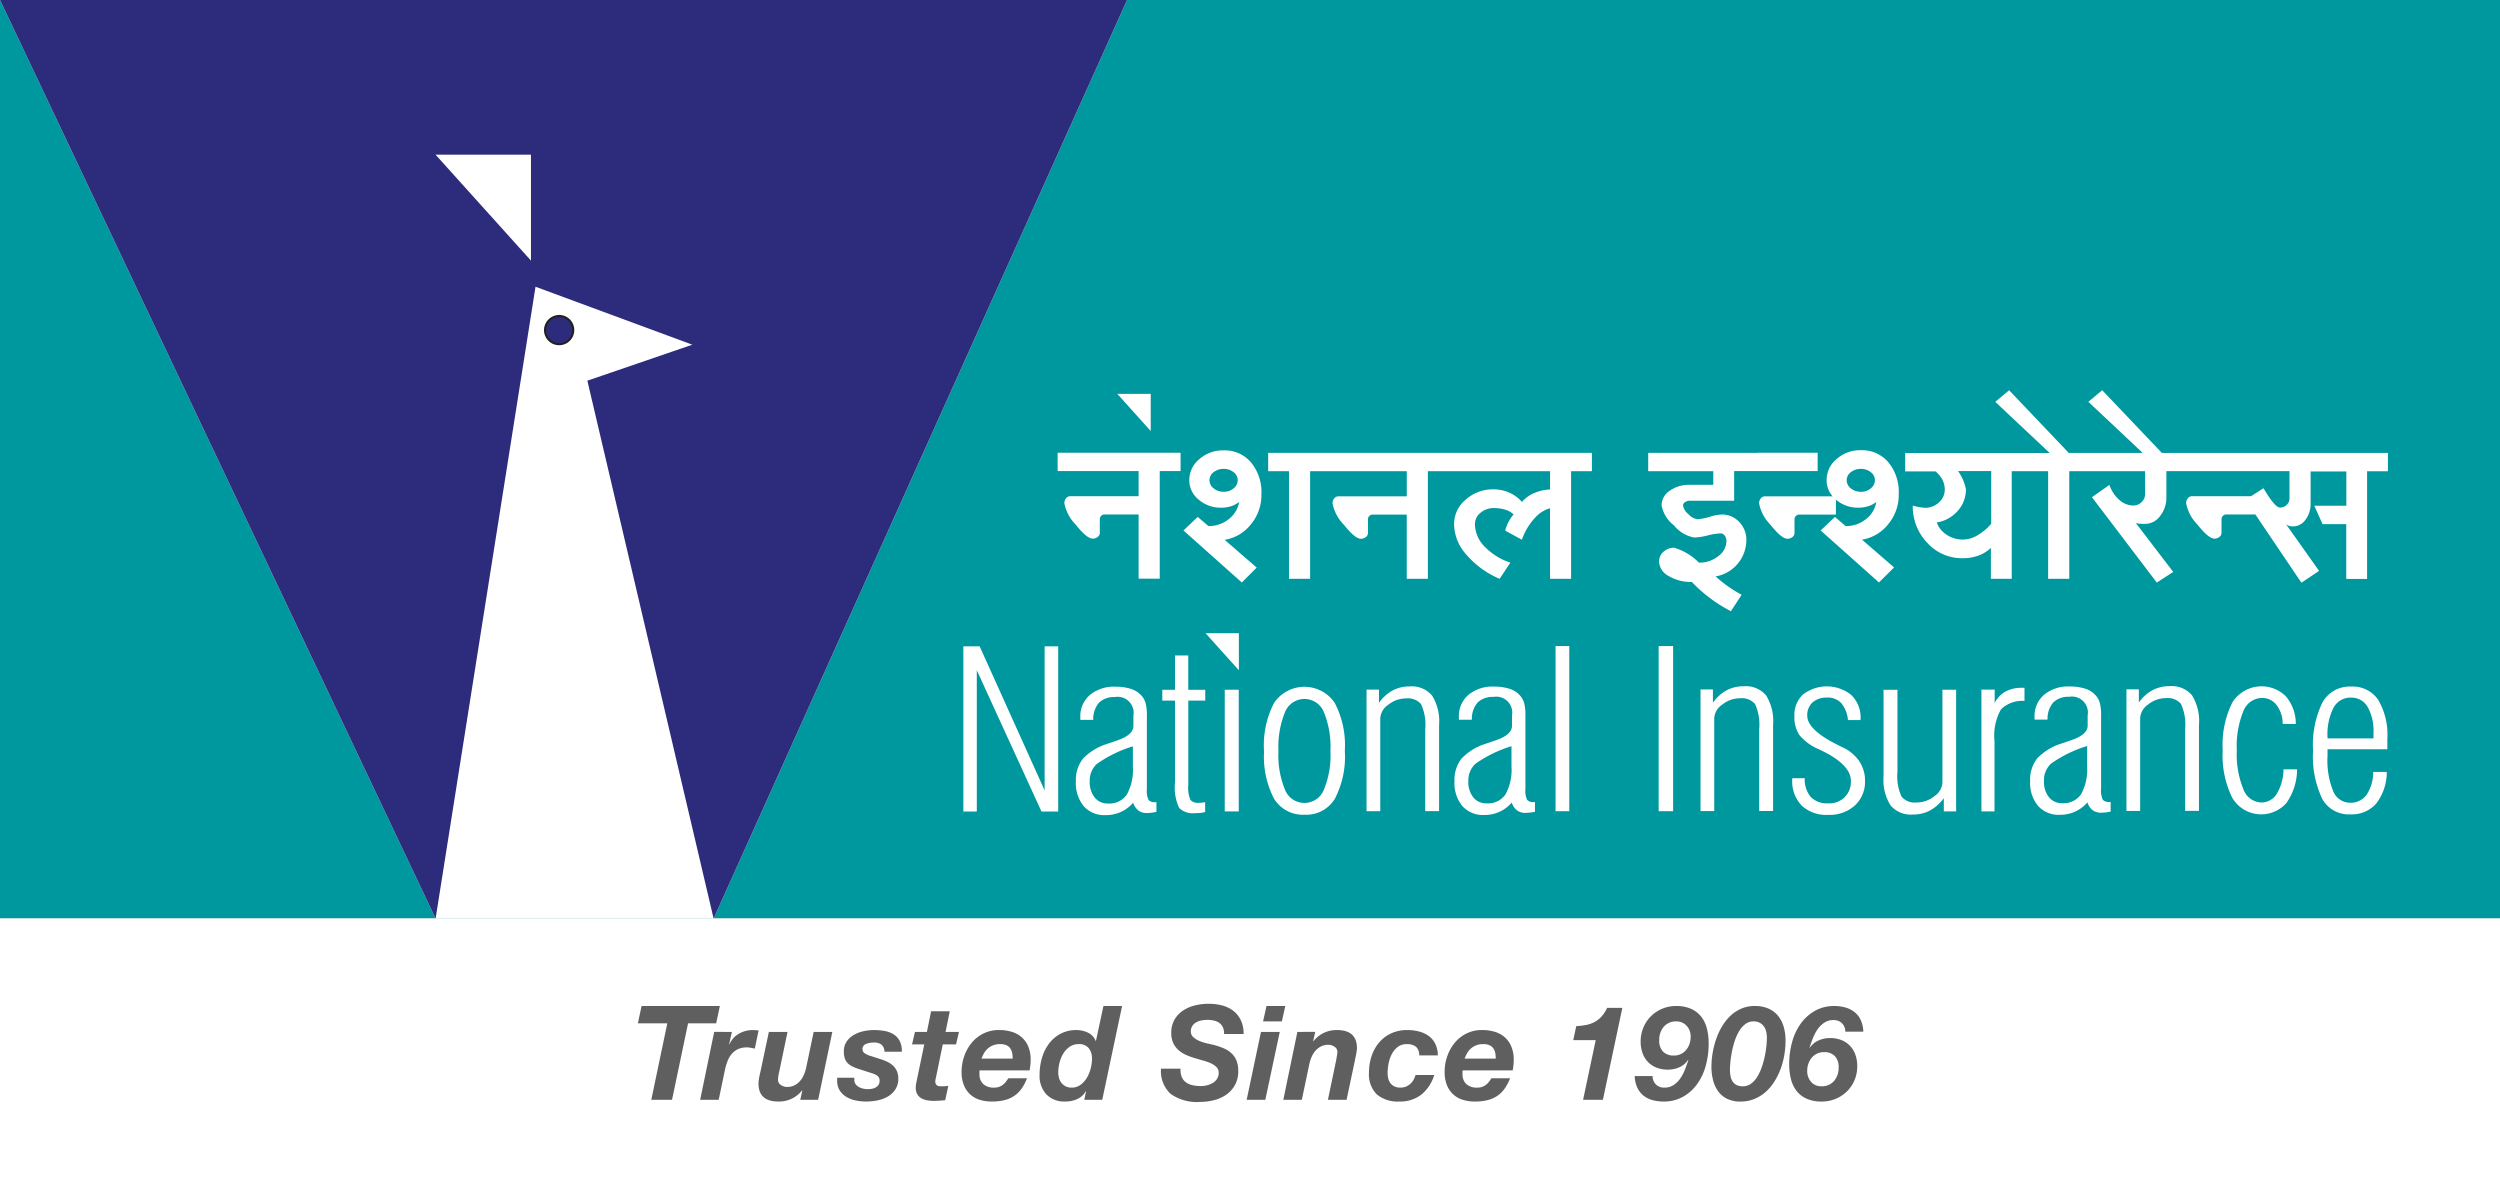 <svg xmlns="http://www.w3.org/2000/svg" width="264" height="126" viewBox="0 0 264 126">
  <rect x="0" y="0" width="264" height="126" fill="#808080" stroke="none"/>
  <g id="NIC_Logo">
    <g id="national-insurance-logo">
      <path d="M0,0H264V97H0Z" fill="#00989f" fill-rule="evenodd"/>
      <path d="M0,0H119.018L75.357,97H46Z" fill="#fff" fill-rule="evenodd"/>
      <path d="M0,0H119.018L75.357,97,62.026,40.2,73.109,36.4l-16.558-6.12L46,97Z" fill="#2c2b7c" fill-rule="evenodd"/>
      <path d="M39.693,22.88a1.488,1.488,0,1,1-1.527,1.488,1.507,1.507,0,0,1,1.527-1.488Z" transform="translate(19.391 10.489)" fill="#2c2b7c" stroke="#231f20" stroke-width="0.22" fill-rule="evenodd"/>
      <path d="M67.465,64.252V46.81h1.719L76.046,62.02V46.81h1.432V64.252H75.714l-6.831-14.92v14.92H67.45Zm20.374.044c-.226.044-.407.073-.559.087s-.3.029-.436.029a1.454,1.454,0,0,1-.89-.263,1.685,1.685,0,0,1-.559-.832,3.732,3.732,0,0,1-1.3.981,3.9,3.9,0,0,1-1.629.336,2.9,2.9,0,0,1-2.291-.948,3.814,3.814,0,0,1-.829-2.625,3.638,3.638,0,0,1,.739-2.378,5.986,5.986,0,0,1,2.564-1.575c.256-.087.6-.2,1.025-.35,1.161-.394,1.745-.9,1.745-1.546V54.133a1.689,1.689,0,0,0-1.964-1.969,2.262,2.262,0,0,0-1.673.6,2.652,2.652,0,0,0-.6,1.809H79.815v-.28a2.943,2.943,0,0,1,1.01-2.348,3.953,3.953,0,0,1,2.7-.872,5.13,5.13,0,0,1,1.689.247,2.433,2.433,0,0,1,1.1.743,1.945,1.945,0,0,1,.407.8,5.172,5.172,0,0,1,.121,1.342v7.631a2.348,2.348,0,0,0,.181,1.2.865.865,0,0,0,.694.233h.135v1.006h0Zm-2.473-6.928a13.353,13.353,0,0,0-3.818,1.866,2.387,2.387,0,0,0-.739,1.823,2.6,2.6,0,0,0,.528,1.721,1.723,1.723,0,0,0,1.418.627,2.224,2.224,0,0,0,1.976-.948,5.42,5.42,0,0,0,.634-2.961V57.369ZM93,64.31c-.166.029-.327.073-.5.087s-.362.029-.588.029a2.055,2.055,0,0,1-1.659-.554,5.049,5.049,0,0,1-.436-2.712V52.54H88.472V51.4h1.342V47.772h1.4V51.4h1.795v1.138H91.217v8.9a3.3,3.3,0,0,0,.226,1.589,1.012,1.012,0,0,0,.86.306,2.193,2.193,0,0,0,.3-.014,1.97,1.97,0,0,0,.392-.059v1.05Zm2.066-.073V51.389h1.478V64.238Zm5.673-6.388a9.488,9.488,0,0,0,.694,4.113,2.206,2.206,0,0,0,4.1-.014,9.46,9.46,0,0,0,.694-4.1,9.7,9.7,0,0,0-.694-4.1,2.211,2.211,0,0,0-4.1,0,9.674,9.674,0,0,0-.694,4.113h0Zm-1.527,0a9.689,9.689,0,0,1,1.07-5.076,3.867,3.867,0,0,1,6.394,0,9.653,9.653,0,0,1,1.07,5.076,9.609,9.609,0,0,1-1.056,5.06,3.512,3.512,0,0,1-3.2,1.677,3.567,3.567,0,0,1-3.212-1.677,9.609,9.609,0,0,1-1.056-5.06h0Zm17.026,6.388V55.574a5.275,5.275,0,0,0-.436-2.654,1.814,1.814,0,0,0-1.569-.613,3.011,3.011,0,0,0-1.9.67,1.86,1.86,0,0,0-.844,1.443v9.8h-1.448V51.374h1.309v1.4a4.307,4.307,0,0,1,1.448-1.308,3.777,3.777,0,0,1,1.795-.423,2.8,2.8,0,0,1,2.367.963,5.113,5.113,0,0,1,.739,3.107v9.1h-1.448Zm11.582.044c-.226.044-.407.073-.559.087s-.3.029-.436.029a1.454,1.454,0,0,1-.89-.263,1.685,1.685,0,0,1-.559-.832,3.732,3.732,0,0,1-1.3.981,3.9,3.9,0,0,1-1.629.336,2.9,2.9,0,0,1-2.291-.948,3.814,3.814,0,0,1-.829-2.625,3.638,3.638,0,0,1,.739-2.378,5.986,5.986,0,0,1,2.564-1.575c.256-.087.6-.2,1.025-.35,1.161-.394,1.745-.9,1.745-1.546V54.118a1.688,1.688,0,0,0-1.964-1.969,2.262,2.262,0,0,0-1.674.6,2.652,2.652,0,0,0-.6,1.809h-1.372v-.277a2.942,2.942,0,0,1,1.01-2.348,3.953,3.953,0,0,1,2.7-.872,5.13,5.13,0,0,1,1.689.247,2.432,2.432,0,0,1,1.1.743,1.943,1.943,0,0,1,.407.8,5.167,5.167,0,0,1,.121,1.342v7.631a2.348,2.348,0,0,0,.181,1.2.866.866,0,0,0,.694.233h.135v1.006h0Zm-2.473-6.928a13.351,13.351,0,0,0-3.818,1.866,2.386,2.386,0,0,0-.739,1.823,2.6,2.6,0,0,0,.528,1.721,1.723,1.723,0,0,0,1.418.627,2.224,2.224,0,0,0,1.976-.948,5.419,5.419,0,0,0,.634-2.961V57.353ZM130,64.22V46.778h1.448V64.22Zm10.888,0V46.778h1.527V64.22Zm10.617,0V55.56a5.275,5.275,0,0,0-.436-2.654,1.814,1.814,0,0,0-1.569-.613,3.013,3.013,0,0,0-1.9.67,1.86,1.86,0,0,0-.844,1.443v9.8h-1.448V51.36h1.309v1.4a4.308,4.308,0,0,1,1.448-1.308,3.777,3.777,0,0,1,1.8-.427,2.8,2.8,0,0,1,2.367.963,5.112,5.112,0,0,1,.739,3.107v9.1h-1.448Zm3.454-3.488h1.357a2.876,2.876,0,0,0,.619,1.969,2.359,2.359,0,0,0,1.81.686,2.32,2.32,0,0,0,1.779-.642,2.288,2.288,0,0,0,.663-1.735c0-1.09-.982-2.144-2.945-3.121q-.295-.153-.453-.218a5.324,5.324,0,0,1-2.066-1.526,3.486,3.486,0,0,1-.5-2,2.936,2.936,0,0,1,.9-2.246,4.119,4.119,0,0,1,5.085.032,3.284,3.284,0,0,1,.992,2.666h-1.324a3.181,3.181,0,0,0-.709-1.794,1.921,1.921,0,0,0-1.492-.583,2.233,2.233,0,0,0-1.538.51,1.813,1.813,0,0,0-.559,1.4c0,.992,1.071,2.028,3.227,3.092.256.131.453.233.588.292a4.254,4.254,0,0,1,1.689,1.443A3.651,3.651,0,0,1,162.68,61a3.4,3.4,0,0,1-1.07,2.611,3.968,3.968,0,0,1-2.8.992,3.8,3.8,0,0,1-2.82-.981,3.693,3.693,0,0,1-.995-2.771v-.117h0Zm11.145-9.363v8.677a5.169,5.169,0,0,0,.436,2.639,1.814,1.814,0,0,0,1.569.613,3.012,3.012,0,0,0,1.9-.67,1.86,1.86,0,0,0,.844-1.436v-9.8H172.3V64.238h-1.3v-1.4a4.492,4.492,0,0,1-1.463,1.308,3.777,3.777,0,0,1-1.795.423,2.8,2.8,0,0,1-2.367-.963,5.091,5.091,0,0,1-.739-3.092V51.4h1.448Zm8.867,12.848V51.374h1.4v1.417a2.854,2.854,0,0,1,1.147-1.21,3.546,3.546,0,0,1,1.745-.394h.256v1.386a3.193,3.193,0,0,0-2.488.9,5.631,5.631,0,0,0-.679,3.325V64.24h-1.4Zm13.636.044c-.226.044-.407.073-.559.087s-.3.029-.436.029a1.454,1.454,0,0,1-.89-.263,1.685,1.685,0,0,1-.557-.832,3.734,3.734,0,0,1-1.3.981,3.9,3.9,0,0,1-1.629.336,2.9,2.9,0,0,1-2.291-.948,3.814,3.814,0,0,1-.829-2.625,3.638,3.638,0,0,1,.739-2.378,5.987,5.987,0,0,1,2.564-1.575c.256-.087.6-.2,1.025-.35,1.161-.394,1.746-.9,1.746-1.546V54.106a1.689,1.689,0,0,0-1.964-1.969,2.262,2.262,0,0,0-1.673.6,2.651,2.651,0,0,0-.6,1.809h-1.372v-.277a2.942,2.942,0,0,1,1.01-2.348,3.953,3.953,0,0,1,2.7-.872,5.13,5.13,0,0,1,1.689.247,2.432,2.432,0,0,1,1.1.743,1.944,1.944,0,0,1,.407.8,5.168,5.168,0,0,1,.121,1.342v7.631a2.347,2.347,0,0,0,.181,1.2.865.865,0,0,0,.694.233h.135v1.006h0Zm-2.473-6.928a13.353,13.353,0,0,0-3.818,1.866,2.387,2.387,0,0,0-.739,1.823,2.6,2.6,0,0,0,.528,1.721,1.723,1.723,0,0,0,1.418.627,2.224,2.224,0,0,0,1.976-.948,5.419,5.419,0,0,0,.634-2.961V57.339ZM196.483,64.2V55.545a5.276,5.276,0,0,0-.436-2.654,1.814,1.814,0,0,0-1.569-.613,3.011,3.011,0,0,0-1.9.67,1.86,1.86,0,0,0-.844,1.443v9.8h-1.448V51.345h1.309v1.4a4.307,4.307,0,0,1,1.448-1.308,3.777,3.777,0,0,1,1.795-.423,2.8,2.8,0,0,1,2.367.963,5.112,5.112,0,0,1,.739,3.107v9.1h-1.449Zm11.823-4.376a6.222,6.222,0,0,1-1.131,3.53,3.55,3.55,0,0,1-5.7-.525,10.071,10.071,0,0,1-1.025-5.046,10.056,10.056,0,0,1,1.025-5.06,3.647,3.647,0,0,1,5.64-.642A4.468,4.468,0,0,1,208.171,55h-1.388a3.254,3.254,0,0,0-.648-2,1.9,1.9,0,0,0-1.553-.743,2.161,2.161,0,0,0-1.964,1.429,9.816,9.816,0,0,0-.678,4.1,9.71,9.71,0,0,0,.679,4.069,2.1,2.1,0,0,0,1.9,1.443,1.9,1.9,0,0,0,1.644-.919,5.16,5.16,0,0,0,.709-2.581h1.418Zm9.47.263a5.448,5.448,0,0,1-1.116,3.325,3.421,3.421,0,0,1-2.745,1.138,3.178,3.178,0,0,1-2.956-1.641,10.368,10.368,0,0,1-.965-5.09,10.22,10.22,0,0,1,.995-5.1,3.3,3.3,0,0,1,3.046-1.662,3.241,3.241,0,0,1,2.836,1.4,7.279,7.279,0,0,1,.965,4.143v1.079h-6.319v.715a8.675,8.675,0,0,0,.6,3.706,1.922,1.922,0,0,0,1.795,1.225,2.049,2.049,0,0,0,1.735-.846,4.3,4.3,0,0,0,.694-2.406h1.432Zm-6.243-3.558h4.84V55.96a5.19,5.19,0,0,0-.619-2.757,1.972,1.972,0,0,0-1.745-.981,2.024,2.024,0,0,0-1.855,1.065,6.187,6.187,0,0,0-.634,3.107v.117h0Z" transform="translate(34.267 21.445)" fill="#fff" fill-rule="evenodd"/>
      <path d="M30.5,11.2H40.573V22.386Z" transform="translate(15.496 5.135)" fill="#fff" fill-rule="evenodd"/>
      <path d="M84.42,45.85h3.514v3.908Z" transform="translate(42.889 21.019)" fill="#fff" fill-rule="evenodd"/>
      <path d="M78.24,28.52h3.529v3.924Z" transform="translate(39.749 13.074)" fill="#fff" fill-rule="evenodd"/>
      <path d="M77.755,43.923c-.407,0-1.01-.5-1.795-1.488a4.359,4.359,0,0,1-1.191-2.26.786.786,0,0,1,.181-.51.529.529,0,0,1,.422-.218h7.24V36.791H74.06V34.852H87.042v1.939h-2.2V48.153h-2.23V41.371h-3.6a.466.466,0,0,0-.347.146.475.475,0,0,0-.151.364V43.31a.533.533,0,0,1-.226.436.819.819,0,0,1-.528.176h0Zm127.626,4.623-4.841-7.175h-3.076a.466.466,0,0,0-.347.146.475.475,0,0,0-.151.364V43.31a.533.533,0,0,1-.226.436.819.819,0,0,1-.528.176c-.407,0-1.01-.5-1.795-1.488a4.36,4.36,0,0,1-1.187-2.259.786.786,0,0,1,.181-.51.529.529,0,0,1,.422-.218h6.243L201.4,38.6c.8,1.371,1.388,2.042,1.735,2.042a.982.982,0,0,0,.709-.277.9.9,0,0,0,.3-.67v-2.9h-13v2.771a3.088,3.088,0,0,1-.663,1.969,1.964,1.964,0,0,1-1.6.832q-.883,0-.995-.131l3.981,5.206-1.735,1.123-6.847-9.013,1.84-1.3a3.755,3.755,0,0,0,1.041,1.575,2.217,2.217,0,0,0,1.463.6,1.239,1.239,0,0,0,.89-.35,1.141,1.141,0,0,0,.377-.846V36.807h-8.007v11.36h-2.232V36.807h-3.845v11.36h-2.2V44.9a3.659,3.659,0,0,1-1.328.817,4.789,4.789,0,0,1-1.673.277,4.933,4.933,0,0,1-3.709-1.619,5.507,5.507,0,0,1-1.538-3.938,6.022,6.022,0,0,0,1.267.233,2.11,2.11,0,0,0,1.493-.569,1.806,1.806,0,0,0,.619-1.371,2.336,2.336,0,0,0-.256-1.036,2.918,2.918,0,0,0-.724-.872h-3.2V34.881H178.82l-5.746-5.4,1.463-1.225,6.3,6.621h7.812l-5.746-5.4,1.463-1.225,6.3,6.621h23.872v1.939h-2.2V48.182h-2.2v-5.79h-2.5l-.873-1.939h3.382V36.835h-3.771v3.379a2.771,2.771,0,0,1-.546,1.721,1.621,1.621,0,0,1-1.327.7,1.3,1.3,0,0,1-.436-.073.736.736,0,0,1-.3-.176l3.5,4.944-1.87,1.255h0Zm-35.74-4.521a3.077,3.077,0,0,0,1.527-.436,5.454,5.454,0,0,0,1.478-1.239V36.79h-3.5a5.014,5.014,0,0,1,.829,1.911,3.366,3.366,0,0,1-.86,2.289,3.71,3.71,0,0,1-2.217,1.225,2.552,2.552,0,0,0,1.056,1.308,3.086,3.086,0,0,0,1.689.5h0Zm-8.853,4.521-6.153-5.483,1.508-1.429,1.131.963a3.331,3.331,0,0,0,2.126-.715,2.91,2.91,0,0,0,1.116-1.838,2.571,2.571,0,0,1-.844.452,3.423,3.423,0,0,1-1.025.16,3.555,3.555,0,0,1-2.4-.846h0v1.575h-3.876a.466.466,0,0,0-.347.146.475.475,0,0,0-.151.364v1.43a.533.533,0,0,1-.226.436.819.819,0,0,1-.528.175c-.407,0-1.01-.5-1.795-1.488a4.36,4.36,0,0,1-1.191-2.261.786.786,0,0,1,.181-.51.529.529,0,0,1,.422-.218H155.9a2.556,2.556,0,0,1-.634-1.706,2.834,2.834,0,0,1,1.056-2.232,3.7,3.7,0,0,1,2.548-.933,3.65,3.65,0,0,1,2.911,1.269,4.934,4.934,0,0,1,1.1,3.369,4.836,4.836,0,0,1-1.1,3.161,4.454,4.454,0,0,1-2.775,1.648l3.382,2.931-1.6,1.589h0Zm-1.9-9.567a1.528,1.528,0,0,0,1.041-.364,1.09,1.09,0,0,0,.436-.86,1.038,1.038,0,0,0-.436-.846,1.624,1.624,0,0,0-1.041-.35,1.708,1.708,0,0,0-1.07.35,1.058,1.058,0,0,0-.436.846,1.09,1.09,0,0,0,.436.86,1.659,1.659,0,0,0,1.07.364Zm-10.919-4.127h6.349v1.939H145.5v3.135h-4.705a.785.785,0,0,0-.482.146.423.423,0,0,0-.212.336,1.463,1.463,0,0,0,.557.919,1.538,1.538,0,0,0,.95.545,5.445,5.445,0,0,0,1.3-.247,4.694,4.694,0,0,1,1.3-.247,2.434,2.434,0,0,1,1.825.787,2.656,2.656,0,0,1,.754,1.9,3.9,3.9,0,0,1-3.242,3.85,13.611,13.611,0,0,0,2.745,1.939l-1.131,1.735a15.638,15.638,0,0,1-4.132-3.092,4.525,4.525,0,0,1-2.443-.627,1.8,1.8,0,0,1-1.01-1.526,1.32,1.32,0,0,1,.468-1.036,1.666,1.666,0,0,1,1.131-.423,6.149,6.149,0,0,1,2.609,1.575,3.183,3.183,0,0,0,2.04-.682,1.972,1.972,0,0,0,.86-1.619.878.878,0,0,0-.181-.554.507.507,0,0,0-.422-.233,6.593,6.593,0,0,0-1.388.218,6.6,6.6,0,0,1-1.388.218,3.55,3.55,0,0,1-2.157-1.283,3.451,3.451,0,0,1-1.309-2.129,1.862,1.862,0,0,1,.86-1.526,3.448,3.448,0,0,1,2.1-.627h2.5V36.807h-6.873v-1.94h11.543Zm-21.912,13.3V40.715a3.382,3.382,0,0,0-1.583,1.006,6.565,6.565,0,0,0-1.389,2.319l-1.764-.963a4.652,4.652,0,0,1,.362-.933,3.942,3.942,0,0,1,.528-.773,2.182,2.182,0,0,0-.873-.5A4.072,4.072,0,0,0,120.1,40.7a2.093,2.093,0,0,0-1.4.51,1.54,1.54,0,0,0-.573,1.225,3.439,3.439,0,0,0,1.025,2.334,6.693,6.693,0,0,0,2.714,1.692l-1.131,1.706a9.522,9.522,0,0,1-3.5-2.538,4.915,4.915,0,0,1-1.309-3.179,3.349,3.349,0,0,1,1.222-2.639,4.266,4.266,0,0,1,2.955-1.09,3.974,3.974,0,0,1,1.659.35,3.652,3.652,0,0,1,1.328.981,3.431,3.431,0,0,1,1.4-.981,4.62,4.62,0,0,1,1.569-.336V36.807h-12.9v11.36h-2.232V41.385h-3.6a.466.466,0,0,0-.347.146.475.475,0,0,0-.151.364v1.43a.533.533,0,0,1-.226.436.819.819,0,0,1-.528.176c-.407,0-1.01-.5-1.795-1.488a4.359,4.359,0,0,1-1.191-2.261.786.786,0,0,1,.181-.51.529.529,0,0,1,.422-.218h7.238V36.807H100.722v11.36H98.491V36.807h-2.2v-1.94h34.188v1.94h-2.2v11.36h-2.232ZM93.5,48.545l-6.153-5.483,1.508-1.429,1.131.963a3.331,3.331,0,0,0,2.126-.715,2.91,2.91,0,0,0,1.117-1.836,2.572,2.572,0,0,1-.844.452,3.423,3.423,0,0,1-1.025.16,3.555,3.555,0,0,1-2.4-.846,2.616,2.616,0,0,1-.995-2.042,2.834,2.834,0,0,1,1.056-2.231,3.7,3.7,0,0,1,2.548-.933,3.65,3.65,0,0,1,2.911,1.269,4.934,4.934,0,0,1,1.1,3.368,4.836,4.836,0,0,1-1.1,3.161A4.454,4.454,0,0,1,91.7,44.052l3.382,2.931-1.6,1.6h0Zm-1.9-9.567a1.528,1.528,0,0,0,1.041-.364,1.09,1.09,0,0,0,.436-.86,1.039,1.039,0,0,0-.436-.846,1.624,1.624,0,0,0-1.041-.35,1.708,1.708,0,0,0-1.07.35,1.058,1.058,0,0,0-.436.846,1.09,1.09,0,0,0,.436.86A1.659,1.659,0,0,0,91.6,38.978Z" transform="translate(37.626 12.955)" fill="#fff" fill-rule="evenodd"/>
    </g>
    <g transform="translate(0 2)">
      <g transform="translate(0 95)" fill="#fff" stroke="#fff" stroke-width="1">
        <rect width="264" height="29" stroke="none"/>
        <rect x="0.5" y="0.5" width="263" height="28" fill="none"/>
      </g>
      <path d="M3.7-5.974,2.009,2.1H4.2L5.893-5.974H8.862l.388-1.831H.982L.594-5.974Zm4.953.9L7.17,2.1H9.126l.666-3.177a6.053,6.053,0,0,1,.257-.881,2.7,2.7,0,0,1,.43-.756,1.959,1.959,0,0,1,.666-.527,2.172,2.172,0,0,1,.964-.194,2.117,2.117,0,0,1,.416.042l.416.083.4-1.914a4.513,4.513,0,0,0-.61-.042,2.917,2.917,0,0,0-1.464.382,2.359,2.359,0,0,0-1.006,1.131l-.028-.028.291-1.29ZM19.628,2.1l1.5-7.172h-1.97l-.8,3.815a3.913,3.913,0,0,1-.243.735,2.492,2.492,0,0,1-.4.638,1.933,1.933,0,0,1-.583.451A1.7,1.7,0,0,1,16.34.74a1.105,1.105,0,0,1-.645-.208.622.622,0,0,1-.3-.527q0-.069.007-.187a2.3,2.3,0,0,1,.028-.243q.021-.125.042-.243a1.431,1.431,0,0,1,.049-.2l.874-4.2h-1.97l-.888,4.2q-.028.1-.062.257t-.069.34q-.035.18-.055.354a2.48,2.48,0,0,0-.021.284q0,1.914,2.095,1.914A3.078,3.078,0,0,0,17.935,1.1h.028l-.222,1Zm7.006-5.077h1.831a2.314,2.314,0,0,0-.222-1.138,1.814,1.814,0,0,0-.645-.7,2.651,2.651,0,0,0-.95-.354,6.351,6.351,0,0,0-1.124-.1,5.236,5.236,0,0,0-1.075.118,3.513,3.513,0,0,0-1.034.388,2.337,2.337,0,0,0-.77.7,1.83,1.83,0,0,0-.3,1.068,2.164,2.164,0,0,0,.1.721,1.372,1.372,0,0,0,.305.5,1.711,1.711,0,0,0,.486.347,5.42,5.42,0,0,0,.659.264l1.512.486a1.771,1.771,0,0,1,.513.264.633.633,0,0,1,.194.527.7.7,0,0,1-.111.409.891.891,0,0,1-.291.264,1.265,1.265,0,0,1-.4.146,2.4,2.4,0,0,1-.444.042,2.137,2.137,0,0,1-.506-.062,1.689,1.689,0,0,1-.458-.18,1.013,1.013,0,0,1-.326-.3.737.737,0,0,1-.125-.43V-.231H21.639V.061a1.9,1.9,0,0,0,.277,1.061,2.138,2.138,0,0,0,.714.68,3.176,3.176,0,0,0,.978.368,5.306,5.306,0,0,0,1.068.111,6.146,6.146,0,0,0,1.235-.125,3.459,3.459,0,0,0,1.1-.416,2.359,2.359,0,0,0,.784-.756,2.05,2.05,0,0,0,.3-1.131,1.924,1.924,0,0,0-.146-.777,1.747,1.747,0,0,0-.4-.576,2.392,2.392,0,0,0-.6-.409A5.169,5.169,0,0,0,26.2-2.2l-.985-.319a2.128,2.128,0,0,1-.7-.319.506.506,0,0,1-.2-.4.559.559,0,0,1,.34-.548,2.045,2.045,0,0,1,.867-.16,1.154,1.154,0,0,1,.839.257A1.012,1.012,0,0,1,26.633-2.977Zm6.451-2.095.444-2.178h-1.97l-.444,2.178H29.852l-.305,1.318h1.29l-.8,3.843q-.042.194-.069.368a1.994,1.994,0,0,0-.028.312,1.35,1.35,0,0,0,.146.721,1.182,1.182,0,0,0,.43.437,1.848,1.848,0,0,0,.61.222,3.793,3.793,0,0,0,.687.062q.319,0,.624-.021t.61-.049L33.375.63a5.934,5.934,0,0,1-.708.042q-.111,0-.229-.007A.485.485,0,0,1,32.224.6a.44.44,0,0,1-.16-.16A.585.585,0,0,1,32,.144a.972.972,0,0,1,.014-.132q.014-.09.042-.2l.735-3.565h1.4L34.5-5.072Zm7.089,2.816H36.885a3.71,3.71,0,0,1,.271-.583,1.917,1.917,0,0,1,.4-.486,1.847,1.847,0,0,1,.555-.333,2.008,2.008,0,0,1,.735-.125,1.558,1.558,0,0,1,.694.132.973.973,0,0,1,.4.354,1.38,1.38,0,0,1,.187.492A3.1,3.1,0,0,1,40.173-2.256Zm-3.5,1.249h5.286a6.159,6.159,0,0,0,.111-1.124A3.568,3.568,0,0,0,41.831-3.5a2.683,2.683,0,0,0-.68-.985,2.8,2.8,0,0,0-1.054-.59,4.538,4.538,0,0,0-1.366-.194A3.64,3.64,0,0,0,37.08-4.9a3.759,3.759,0,0,0-1.242.985A4.584,4.584,0,0,0,35.054-2.5a5.01,5.01,0,0,0-.277,1.658,3.7,3.7,0,0,0,.229,1.36,2.676,2.676,0,0,0,.645.978,2.633,2.633,0,0,0,1.006.59,4.174,4.174,0,0,0,1.311.194,5.483,5.483,0,0,0,1.366-.153,3.151,3.151,0,0,0,1.034-.465,3.1,3.1,0,0,0,.763-.77,5.034,5.034,0,0,0,.555-1.068h-1.97q-.111.166-.243.347a1.664,1.664,0,0,1-.305.319,1.546,1.546,0,0,1-.4.229,1.411,1.411,0,0,1-.52.09A1.625,1.625,0,0,1,37.052.421a1.37,1.37,0,0,1-.388-1.013V-.883A.643.643,0,0,1,36.677-1.007Zm10.46-2.775a1.3,1.3,0,0,1,1.068.423,1.729,1.729,0,0,1,.347,1.131,4.157,4.157,0,0,1-.132.992,3.662,3.662,0,0,1-.4.992,2.53,2.53,0,0,1-.673.756,1.563,1.563,0,0,1-.957.3,1.348,1.348,0,0,1-.61-.132,1.3,1.3,0,0,1-.437-.347,1.506,1.506,0,0,1-.264-.506,2.053,2.053,0,0,1-.09-.61,4.339,4.339,0,0,1,.125-1,3.444,3.444,0,0,1,.388-.971,2.386,2.386,0,0,1,.673-.735A1.619,1.619,0,0,1,47.137-3.782Zm.791,4.994-.194.888h1.9l2.095-9.905h-1.97l-.791,3.69h-.028a1.584,1.584,0,0,0-.812-.874,2.732,2.732,0,0,0-1.2-.277,3.51,3.51,0,0,0-1.734.409,3.744,3.744,0,0,0-1.221,1.075,4.668,4.668,0,0,0-.721,1.512,6.429,6.429,0,0,0-.236,1.734,2.878,2.878,0,0,0,.714,2.06,2.643,2.643,0,0,0,2.019.756,3.014,3.014,0,0,0,1.242-.257,1.943,1.943,0,0,0,.909-.839Zm9.975-2.4H55.836a3.267,3.267,0,0,0,1.02,2.664,4.781,4.781,0,0,0,3.1.846,6.1,6.1,0,0,0,1.429-.173,3.946,3.946,0,0,0,1.3-.562A3.1,3.1,0,0,0,63.625.574a2.931,2.931,0,0,0,.368-1.512A2.879,2.879,0,0,0,63.8-2.062a2.175,2.175,0,0,0-.548-.777,2.893,2.893,0,0,0-.839-.52,8.262,8.262,0,0,0-1.068-.354l-.652-.146a4.681,4.681,0,0,1-.784-.25,2.286,2.286,0,0,1-.652-.4.778.778,0,0,1-.271-.6,1.051,1.051,0,0,1,.153-.583,1.179,1.179,0,0,1,.4-.382,1.811,1.811,0,0,1,.562-.208,3.142,3.142,0,0,1,.617-.062,3.161,3.161,0,0,1,.708.076A1.523,1.523,0,0,1,62-6.016a1.193,1.193,0,0,1,.375.465,1.537,1.537,0,0,1,.118.7h2.067a3.278,3.278,0,0,0-.3-1.464,2.783,2.783,0,0,0-.8-.992,3.242,3.242,0,0,0-1.179-.562,5.735,5.735,0,0,0-1.436-.173,5.9,5.9,0,0,0-1.422.173,3.988,3.988,0,0,0-1.256.541,2.908,2.908,0,0,0-.9.95,2.72,2.72,0,0,0-.347,1.415,2.467,2.467,0,0,0,.215,1.082,2.3,2.3,0,0,0,.569.749,3.138,3.138,0,0,0,.8.5,7.709,7.709,0,0,0,.916.333q.458.139.909.264a5.071,5.071,0,0,1,.8.291,1.945,1.945,0,0,1,.576.4.812.812,0,0,1,.222.59,1.135,1.135,0,0,1-.173.638,1.408,1.408,0,0,1-.444.43,2.128,2.128,0,0,1-.6.25,2.736,2.736,0,0,1-.666.083,3.994,3.994,0,0,1-.874-.09,1.89,1.89,0,0,1-.694-.3,1.312,1.312,0,0,1-.444-.562A1.963,1.963,0,0,1,57.9-1.188ZM68.6-6.182l.361-1.623H66.975l-.361,1.623Zm-2.206,1.11L64.881,2.1h1.97l1.526-7.172Zm3.843,0L68.751,2.1h1.956l.8-3.815a3.912,3.912,0,0,1,.243-.735,2.492,2.492,0,0,1,.4-.638,1.933,1.933,0,0,1,.583-.451,1.7,1.7,0,0,1,.784-.173,1.105,1.105,0,0,1,.645.208.622.622,0,0,1,.3.527,2.68,2.68,0,0,1-.049.43q-.049.277-.076.444l-.874,4.2h1.97l.888-4.2q.014-.1.049-.257t.069-.34q.035-.18.062-.354a1.874,1.874,0,0,0,.028-.284q0-1.928-2.095-1.928a3.064,3.064,0,0,0-2.511,1.193H71.9l.222-1ZM83.1-2.589h1.97A2.829,2.829,0,0,0,84.8-3.81a2.266,2.266,0,0,0-.694-.832,3,3,0,0,0-1.02-.472,4.856,4.856,0,0,0-1.235-.153,3.984,3.984,0,0,0-1.72.354,3.709,3.709,0,0,0-1.269.971,4.305,4.305,0,0,0-.791,1.429A5.427,5.427,0,0,0,77.8-.786a2.948,2.948,0,0,0,.839,2.324,3.431,3.431,0,0,0,2.351.742,3.657,3.657,0,0,0,2.338-.728A4.254,4.254,0,0,0,84.691-.522h-1.97a2.873,2.873,0,0,1-.215.506,1.568,1.568,0,0,1-.333.423A1.678,1.678,0,0,1,81.715.7a1.474,1.474,0,0,1-.59.111,1.435,1.435,0,0,1-.631-.125,1.211,1.211,0,0,1-.423-.333,1.251,1.251,0,0,1-.236-.492,2.539,2.539,0,0,1-.069-.6,5.208,5.208,0,0,1,.1-.992,3.7,3.7,0,0,1,.34-.992,2.22,2.22,0,0,1,.624-.756,1.5,1.5,0,0,1,.943-.3,1.5,1.5,0,0,1,.992.277A1.143,1.143,0,0,1,83.1-2.589Zm8.088.333H87.9a3.707,3.707,0,0,1,.27-.583,1.917,1.917,0,0,1,.4-.486,1.847,1.847,0,0,1,.555-.333,2.008,2.008,0,0,1,.735-.125,1.558,1.558,0,0,1,.694.132.973.973,0,0,1,.4.354,1.379,1.379,0,0,1,.187.492A3.1,3.1,0,0,1,91.184-2.256Zm-3.5,1.249h5.286a6.156,6.156,0,0,0,.111-1.124A3.568,3.568,0,0,0,92.841-3.5a2.684,2.684,0,0,0-.68-.985,2.8,2.8,0,0,0-1.054-.59,4.538,4.538,0,0,0-1.366-.194A3.64,3.64,0,0,0,88.09-4.9a3.759,3.759,0,0,0-1.242.985A4.583,4.583,0,0,0,86.064-2.5a5.01,5.01,0,0,0-.277,1.658,3.706,3.706,0,0,0,.229,1.36,2.677,2.677,0,0,0,.645.978,2.633,2.633,0,0,0,1.006.59,4.174,4.174,0,0,0,1.311.194,5.482,5.482,0,0,0,1.366-.153,3.151,3.151,0,0,0,1.034-.465,3.1,3.1,0,0,0,.763-.77A5.035,5.035,0,0,0,92.7-.175h-1.97q-.111.166-.243.347a1.664,1.664,0,0,1-.305.319,1.546,1.546,0,0,1-.4.229,1.411,1.411,0,0,1-.52.09A1.625,1.625,0,0,1,88.062.421a1.37,1.37,0,0,1-.388-1.013V-.883A.64.64,0,0,1,87.688-1.007ZM102.5,2.1l2.053-9.711h-1.609a3.473,3.473,0,0,1-.6.929,2.849,2.849,0,0,1-.749.576,3.151,3.151,0,0,1-.888.305,7.617,7.617,0,0,1-1.02.118L99.368-4.2h2.372l-1.332,6.3Zm5.244-2.511h-1.887A3.124,3.124,0,0,0,106.132.81a2.357,2.357,0,0,0,.645.839,2.594,2.594,0,0,0,.95.479,4.408,4.408,0,0,0,1.186.153,4.131,4.131,0,0,0,2-.479,4.561,4.561,0,0,0,1.5-1.311,6.007,6.007,0,0,0,.936-1.949,8.675,8.675,0,0,0,.319-2.393,6.284,6.284,0,0,0-.187-1.581,3.342,3.342,0,0,0-.6-1.249,2.841,2.841,0,0,0-1.068-.825,3.785,3.785,0,0,0-1.581-.3,3.744,3.744,0,0,0-1.477.291,3.726,3.726,0,0,0-1.193.8,3.634,3.634,0,0,0-.791,1.193,3.787,3.787,0,0,0-.284,1.464,3.542,3.542,0,0,0,.2,1.228,2.64,2.64,0,0,0,.576.936,2.508,2.508,0,0,0,.909.6,3.242,3.242,0,0,0,1.186.208,3.008,3.008,0,0,0,1.193-.243,2.171,2.171,0,0,0,.943-.784l.028.028q-.153.472-.354.985a4.61,4.61,0,0,1-.492.936,2.615,2.615,0,0,1-.708.7,1.734,1.734,0,0,1-.985.277A1.205,1.205,0,0,1,108.1.477,1.232,1.232,0,0,1,107.748-.411Zm4.023-4.134a2.274,2.274,0,0,1-.125.749,1.958,1.958,0,0,1-.354.631,1.693,1.693,0,0,1-.555.43,1.667,1.667,0,0,1-.742.16,1.548,1.548,0,0,1-1.124-.4,1.646,1.646,0,0,1-.416-1.235,2.1,2.1,0,0,1,.479-1.408,1.68,1.68,0,0,1,1.353-.562,1.39,1.39,0,0,1,.59.125,1.5,1.5,0,0,1,.472.34,1.515,1.515,0,0,1,.312.513A1.876,1.876,0,0,1,111.771-4.545Zm4.148,3.51q0-.347.049-.86t.16-1.082a9.717,9.717,0,0,1,.3-1.145,4.93,4.93,0,0,1,.465-1.034,2.624,2.624,0,0,1,.652-.742,1.384,1.384,0,0,1,.86-.284,1.4,1.4,0,0,1,.645.139,1.25,1.25,0,0,1,.444.375,1.523,1.523,0,0,1,.25.555,2.917,2.917,0,0,1,.076.68q0,.333-.049.839A10.033,10.033,0,0,1,119.6-2.52a9.453,9.453,0,0,1-.312,1.138,5.246,5.246,0,0,1-.472,1.027,2.575,2.575,0,0,1-.659.742,1.434,1.434,0,0,1-.881.284,1.421,1.421,0,0,1-.666-.139A1.11,1.11,0,0,1,116.2.165a1.492,1.492,0,0,1-.215-.541A3.356,3.356,0,0,1,115.919-1.035Zm-1.956-.4a5.9,5.9,0,0,0,.166,1.422,3.506,3.506,0,0,0,.527,1.186,2.54,2.54,0,0,0,.95.812,3.12,3.12,0,0,0,1.422.3A3.825,3.825,0,0,0,118.513,2a4.2,4.2,0,0,0,1.193-.749,5.037,5.037,0,0,0,.923-1.11,7.226,7.226,0,0,0,.652-1.346,8.2,8.2,0,0,0,.382-1.464,8.98,8.98,0,0,0,.125-1.464,5.2,5.2,0,0,0-.2-1.491,3.251,3.251,0,0,0-.6-1.158,2.727,2.727,0,0,0-1.013-.756,3.5,3.5,0,0,0-1.429-.271,3.562,3.562,0,0,0-1.422.277,3.914,3.914,0,0,0-1.151.756,5.189,5.189,0,0,0-.888,1.117,7.115,7.115,0,0,0-.624,1.346,9.168,9.168,0,0,0-.368,1.443A8.529,8.529,0,0,0,113.963-1.438ZM128.1-5.1H130a3.124,3.124,0,0,0-.271-1.221,2.322,2.322,0,0,0-.652-.839,2.751,2.751,0,0,0-.957-.486,4.227,4.227,0,0,0-1.186-.16,4.083,4.083,0,0,0-2,.486A4.636,4.636,0,0,0,123.431-6a6.009,6.009,0,0,0-.936,1.949,8.677,8.677,0,0,0-.319,2.393,6.285,6.285,0,0,0,.187,1.582,3.343,3.343,0,0,0,.6,1.249,2.779,2.779,0,0,0,1.068.818,3.864,3.864,0,0,0,1.582.291,3.743,3.743,0,0,0,1.477-.291,3.785,3.785,0,0,0,1.193-.791,3.574,3.574,0,0,0,.791-1.179,3.771,3.771,0,0,0,.284-1.471,3.542,3.542,0,0,0-.2-1.228,2.64,2.64,0,0,0-.576-.936,2.508,2.508,0,0,0-.909-.6,3.243,3.243,0,0,0-1.186-.208,3.008,3.008,0,0,0-1.193.243,2.171,2.171,0,0,0-.943.784l-.028-.028q.153-.472.354-.985a4.614,4.614,0,0,1,.492-.936,2.614,2.614,0,0,1,.708-.7,1.734,1.734,0,0,1,.985-.277,1.205,1.205,0,0,1,.881.333A1.232,1.232,0,0,1,128.1-5.1ZM124.076-.966a2.255,2.255,0,0,1,.125-.756,1.972,1.972,0,0,1,.354-.624,1.692,1.692,0,0,1,.555-.43,1.667,1.667,0,0,1,.742-.16,1.548,1.548,0,0,1,1.124.4,1.646,1.646,0,0,1,.416,1.235,2.1,2.1,0,0,1-.479,1.408,1.68,1.68,0,0,1-1.353.562,1.364,1.364,0,0,1-1.075-.465A1.709,1.709,0,0,1,124.076-.966Z" transform="translate(66.766 112.041)" fill="#5f5f5f"/>
    </g>
  </g>
</svg>
